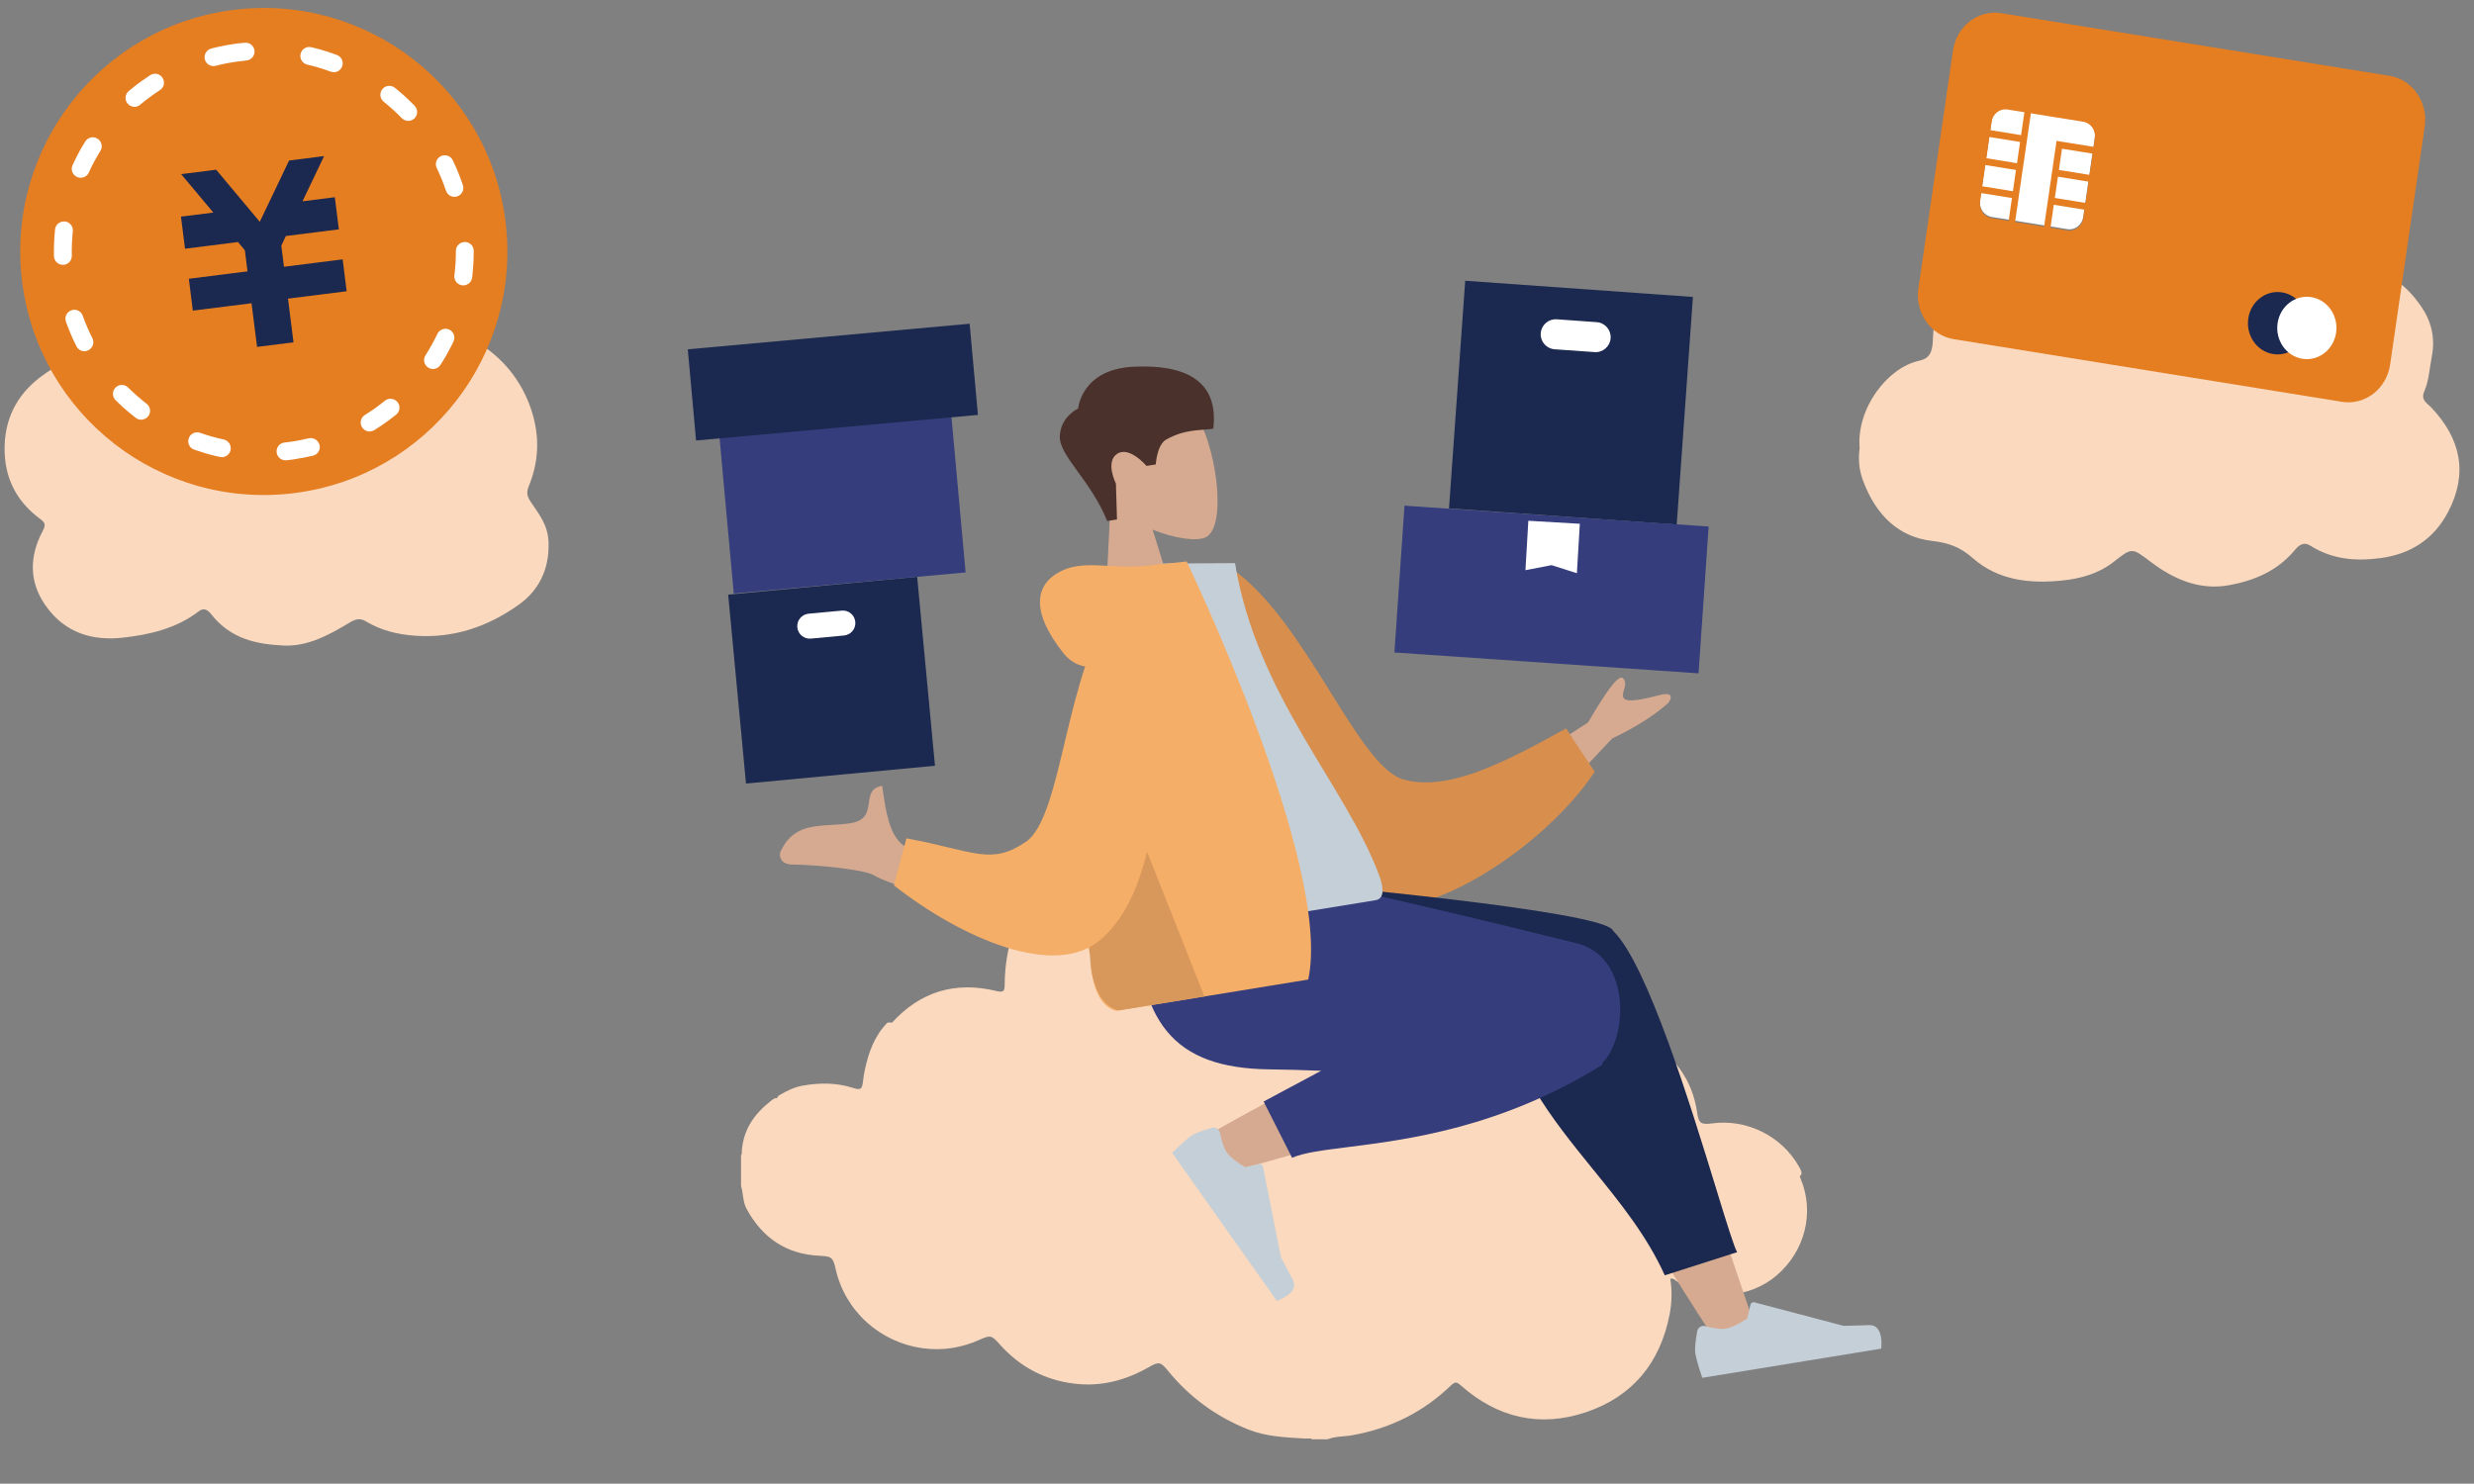 <svg xmlns="http://www.w3.org/2000/svg" xmlns:xlink="http://www.w3.org/1999/xlink" xml:space="preserve" width="219.114" height="131.438"><rect width="100%" height="100%" fill="#808080" stroke="none"/><path fill="#FAD9BE" fill-rule="evenodd" d="M164.703 39.711c-.134.951-.056 1.925.296 2.856 1.148 3.091 3.176 5.025 6.149 5.359 1.377.158 2.427.503 3.583 1.523 2.27 2 5.114 2.271 7.933 1.977 1.577-.162 3.159-.59 4.475-1.604 1.709-1.327 1.621-1.345 3.378-.021 2.088 1.579 4.386 2.518 6.952 2.034 2.166-.408 4.2-1.222 5.767-3.096.369-.447.788-.774 1.392-.394 1.947 1.231 4.046 1.388 6.222 1.095 2.569-.342 4.68-1.607 5.981-4.107 1.774-3.409 1.107-6.488-1.506-9.237-.376-.396-.947-.653-.618-1.415.422-.971.462-2.036.666-3.065.337-1.704-.055-3.171-.923-4.444-2.54-3.728-6.158-4.335-9.872-3.489-1.754.401-2.488.22-3.663-1.377-2.643-3.599-6.093-5.278-10.396-3.837-2.136.719-3.779 2.041-4.956 4.085-.482.84-.745 1.024-1.584.426-2.984-2.134-6.11-2.523-9.226-.327-2.433 1.714-3.46 4.413-3.567 7.499-.036 1.12-.352 1.62-1.215 1.808-2.831.612-5.574 4.25-5.268 7.751zM8.908 31.571c-2.056-.195-3.795.656-5.393 1.88C1.514 34.989.33 37.152.409 40.023c.071 2.623 1.264 4.554 3.116 5.924.516.382.539.559.23 1.145-1.166 2.225-1.179 4.469.267 6.534 1.779 2.549 4.301 3.155 6.899 2.862 2.323-.266 4.669-.788 6.706-2.348.408-.312.762-.128 1.081.279 1.734 2.213 4.07 2.665 6.447 2.77 2.099.09 3.987-.931 5.81-2.035.489-.297.912-.427 1.419-.12 1.386.832 2.829 1.178 4.419 1.288 3.358.232 6.396-.787 9.161-2.763 1.66-1.186 2.724-3.026 2.617-5.572-.068-1.529-.872-2.468-1.57-3.518-.302-.461-.423-.797-.189-1.368.927-2.252 1.006-4.517.199-6.895-1.745-5.164-7.049-8.245-11.619-6.692-.859.291-1.562.937-2.412 1.229-.476.161-.721.083-1.014-.402-.416-.687-.699-1.466-1.194-2.102-1.518-1.933-3.415-2.892-5.568-3.586-4.262-1.378-9.894 2.343-10.978 7.437-.154.719-.42.844-1.01.546-1.395-.704-2.826-1.277-4.318-1.065z" clip-rule="evenodd"/><path fill="#E57D21" d="M20.669.878C8.846 2.372.475 13.161 1.963 24.982c1.49 11.819 12.282 20.191 24.105 18.7C37.886 42.19 46.257 31.399 44.767 19.58 43.274 7.761 32.484-.61 20.669.878z"/><path fill="#1B284F" d="m25.995 30.327-.489-3.871 5.197-.655-.05-.381-.304-2.439v-.004l-5.199.656-.234-1.876.4-.847 4.697-.592-.073-.565-.215-1.718-.074-.563-2.861.362 1.913-4.005-.366.047-2.373.301-.36.044-2.596 5.43-3.864-4.617-.362.049-2.373.299-.366.045 2.852 3.405-2.869.359.073.564.217 1.715.072.566 4.69-.594.61.729.232 1.869-5.198.658.003.004.307 2.437.045.38 5.2-.654.491 3.867z"/><path fill="#FFF" d="m19.008 5.849.1-.021c.693-.183 1.412-.313 2.135-.403.188-.024.387-.047.58-.065l.033-.006c.415-.051.723-.424.682-.855-.038-.437-.423-.758-.858-.712l-.08.008h-.007l-.007.003h-.04c-.116.007-.237.021-.353.035l-.017.001h-.005l-.008.001-.016.006H21.138l-.006.002h-.035l.003.003h-.008l-.012.001h-.01l-.01.003h-.01l-.006.004h-.014l-.008.001h-.009l-.002.001h-.008l-.013.003H20.977l-.011.003-.009.001h-.01l-.01.003h-.012l-.007.001h-.008l-.01.003h-.008l-.014.004-.008.001h-.017l-.004.001h-.008l-.009.006H20.804l-.007.004h-.009l-.013.003h-.015l-.011.003h-.021v.005h-.018l-.018.003h-.011l-.001.003h-.034l-.003.004h-.019l-.006.002h-.008l-.007.001h-.006l-.016.001h-.005l-.006.015H20.542l-.007.001h-.015l-.006.003h-.01l-.005.002h-.014l-.013.006h-.004l-.007.001h-.028l-.005.006h-.008l-.011.002h-.031v.001h-.006l-.003.008H20.35l-.004.002h-.017l-.01.004H20.294l-.007.007h-.028l-.005.003h-.015l-.004.004h-.014l-.006.001h-.027.002l-.008.007h-.015l-.004.001h-.01l-.01.002h-.011l-.007.002-.011.001-.001.004-.014.001h-.019l-.022.004h-.005l-.001.007-.012.001-.014.003h-.006l-.009.003h-.008l-.01.003H19.98l-.008.007h-.024l-.005.005h-.006l-.024.006h-.004l-.007.002v.004l-.019.003-.013.001h-.003l-.022.002-.008.004h-.006l-.009.006h-.02l-.009.001-.032.004h-.001c-.355.066-.706.152-1.054.237-.418.109-.67.542-.563.967.097.384.477.633.865.584zM14.395 6.898c-.169-.263-.467-.397-.764-.36-.11.014-.225.059-.324.119-.254.164-.499.333-.738.504l-.048.034-.003.005-.019.009-.009.003v.006l-.016.014-.003.002-.004.004h-.019V7.247h-.007v.011h-.005l-.009.002-.001.01h-.003l-.009.009H12.405l-.007.005v.006h-.008l-.008.006-.004.006h-.001l-.008.001-.01.012-.005.003h-.006l.006.01-.017.004h-.006l-.01.008-.013.01v.006H12.3l-.018.01-.002.008-.026.015c-.293.22-.576.447-.856.685-.331.279-.371.776-.094 1.109.182.212.446.307.702.277.15-.02.287-.078.413-.185.548-.461 1.138-.895 1.735-1.285.379-.235.484-.725.241-1.092zM19.81 38.932c-.708-.15-1.407-.345-2.085-.587-.129-.045-.244-.053-.366-.036-.283.036-.543.223-.64.521-.149.408.063.859.48 1.005.253.089.512.171.773.251l.026.006v.003l.025.009.014.004.001.002.004-.002.007.008h.008v.004l.012-.004.007.004.002.004.006-.004.013.01.006-.002.012.004.006.003.014.001.002.002h.016l.003.006h.002l.007.006h.016l.01.006.003-.004v.006l.007.003.006-.003.008.007h.019l.007.002.009.006v.002h.012l.002-.002.017.008.012.002.016.007.003.005h.002l.008-.005h.004l.012.006H18.347l.006.006.017.005v.001h.014l.021.006.006.004.015.007.01-.001v.001l.02.009h.008l.004-.002.023.008.022.006v.003l.015.005H18.542l.01.006h.003l.016.006.007-.002.002.002.008.008h.026l.002.001.021.004.009.003.02.01.01.001.018.007h.029l.001.005h.011l.017.011h.005l.005-.001.02.001h.001l.013.003v.002l.003-.001.01.007h.002l.003-.006.007.006H18.834l.006.007h.015l.012.006.005-.005.008.005.008.009.002-.001.008.001.002.002.013-.002h.005l.006.006h.004l.004.003H18.941l.003.002H18.958l.015.007h.007l.009-.001v.005l.009-.004.007.004-.005.002h.016l.008.008.011.001.008.003h.002l.014.005h.013c.144.029.269.062.409.09.088.021.179.023.268.015.319-.042.6-.282.674-.624.086-.427-.186-.846-.613-.939zM11.346 34.331c-.176-.18-.419-.251-.655-.226-.163.023-.328.101-.456.229-.311.306-.311.805.001 1.117.163.167.329.321.504.481l.011.015.007.004v.005l.018.01v.005l.008.002h.001v.006l.006.006.008.005v.001l.007.004.002.008h.009l.002.006.006-.001.003.008h.001l.003.002.005.011h.003l.005.006h.007v.009l.011.001.003.009h.008l.006.011.004.006.009.002.012.015.003.001c.365.325.728.63 1.114.925.17.139.372.183.573.158.206-.027.402-.128.532-.296.266-.343.203-.845-.143-1.111-.574-.445-1.123-.925-1.638-1.434zM5.672 23.457c.399-.048.694-.389.689-.803-.016-.722.013-1.446.089-2.169.046-.43-.271-.817-.703-.869l-.181.009c-.357.044-.652.327-.69.696-.076.775-.113 1.571-.098 2.367.01.429.373.787.811.774l.083-.005zM8.893 13.366c.231-.367.112-.856-.261-1.082-.158-.104-.337-.141-.516-.116-.228.03-.435.159-.568.37-.105.171-.214.349-.32.53l-.006.013v.007l-.018.021v.007l-.017.016-.014.029-.017.025-.024.052c-.169.302-.335.614-.485.934l-.005.001-.009.031-.008.012-.008.006v.012l-.005.009-.001.004v.005l-.007.005-.009.01.001.002h.001v.007l-.006.003v.01l-.005.005V14.303l-.006.003h-.005v.013l-.001.003-.005.003-.001.006v.005l-.006.009v.009h-.008l.002.004h-.002l-.008.021c-.04.082-.083.165-.118.252-.181.394-.01.863.392 1.047.14.062.29.082.426.064.268-.032.507-.198.62-.456.298-.661.647-1.305 1.027-1.92zM7.33 27.972c-.124-.357-.487-.569-.842-.524l-.164.042c-.416.148-.633.593-.485 1.005.269.746.572 1.481.93 2.179.153.31.478.476.806.435.09-.012.175-.046.257-.084.389-.194.547-.671.351-1.066-.327-.639-.612-1.303-.853-1.987zM34.479 35.332c-.136.017-.27.075-.396.173-.553.452-1.149.877-1.762 1.254-.372.233-.489.719-.257 1.09.171.27.476.408.776.368.104-.015.216-.052.313-.11.407-.258.807-.521 1.193-.811l.003-.003h.008l.011-.015.002-.002h.006l.014-.015.006-.006h.003l.004-.001.01-.005h.002l.006-.001v-.008h.007l.014-.008v-.011h.011l.007-.007v-.003h.011l.004-.004.005-.009.008-.005v-.003h.006v-.001h.007l.009-.011.005-.003h.006l.018-.021.007-.002c.179-.135.364-.279.546-.424.338-.277.387-.772.111-1.11-.185-.221-.459-.321-.724-.286zM39.791 29.201c-.146-.069-.291-.087-.44-.069-.255.034-.494.192-.615.451-.307.644-.665 1.282-1.049 1.894-.24.364-.133.856.241 1.09.156.104.344.138.515.117.231-.029.442-.153.566-.358.352-.533.666-1.092.954-1.658l.008-.008-.002-.005.006-.015.008-.003v-.009l.003-.004.003-.006.003-.006.005-.004v-.012l.007-.007.005-.005v-.004l.004-.007v-.01l.009-.007.002-.006.008-.007V30.53l.004-.005.008-.021.007-.002.011-.02V30.473l.016-.025.089-.197c.184-.389.018-.864-.376-1.05zM40.35 17.434l.147-.038c.415-.136.641-.582.502-.996l-.032-.093-.005-.002v-.007l-.003-.021v-.001l-.007-.006v-.005l-.006-.014v-.01l-.002-.006-.006-.013h-.006V16.205l-.004-.01v-.01l-.004-.002h-.004v-.016.003l-.003-.011V16.149l-.003-.006-.012-.005-.002-.003v-.015l-.006-.012v-.007l-.003-.005-.004-.004v-.011l-.006-.006-.001-.007-.005-.012-.002-.017-.004-.011-.014-.029v-.004l-.009-.021-.004-.008-.002-.022-.013-.038h-.003c-.146-.396-.3-.771-.463-1.152l-.014-.035-.025-.048-.015-.031h-.006l-.001-.027-.014-.008-.01-.029-.012-.021-.002-.011-.006-.012-.002-.018-.004.002-.012-.012v-.016h-.006v-.005l-.005-.014v-.01l-.011-.011-.001-.01-.003-.002-.006-.012-.002-.005-.007-.011V14.4h-.008v-.009h-.003l-.001-.008-.004-.006v-.004l-.004-.009-.009-.004v-.004l-.004-.004v-.017l-.007-.005v-.012l-.009-.006v-.002l-.005-.011v-.009h-.003l-.004-.005-.001-.003v-.01h-.01v-.007l-.001-.012-.006-.014h.002l-.002-.013v-.003l-.004-.011-.009-.011h-.002c-.146-.313-.48-.479-.807-.437-.082.008-.172.03-.248.067-.392.197-.558.665-.364 1.059.309.646.589 1.321.815 2.002.124.369.479.589.851.542zM27.429 38.817l-.089.014c-.605.145-1.227.262-1.843.338-.103.012-.201.024-.296.034l-.021.002c-.42.052-.729.438-.678.872.046.432.433.742.868.699.082-.006.159-.016.246-.027h.007l.015-.002h.012l.005-.003h.018l.001-.004H25.708l.008-.001.008-.006h.016l.006-.001h.024l.011-.007h.006l.005-.001h.036l.005-.004h.011l.007-.001h.033l.002-.004h.012l.015-.003h.004l.007-.002H25.938v-.002h.016l.006-.001h.01l.006-.005h.023l.023-.009h.019l.006-.005H26.062l.005-.001h.032l.002-.005.037-.003H26.147l.015-.004h.003l.011-.002h.01l.006-.001h.005l.061-.014.014-.002.009-.007c.484-.071.965-.172 1.438-.278.428-.103.686-.528.581-.952-.1-.394-.48-.647-.871-.602zM41.165 21.438l-.099.01c-.39.05-.692.381-.692.785.005.722-.039 1.451-.131 2.164-.052.433.26.828.689.877l.197.003c.354-.045.638-.321.688-.685.019-.163.038-.326.057-.491l-.006-.003v-.034l.006-.004v-.004l-.006-.013.01-.002v-.01l-.001-.005v-.006l.001-.015v-.014l.006-.005v-.012l-.004-.004h.004V23.93l.006-.011-.004-.017.006-.012-.002-.027c.048-.542.066-1.088.066-1.638 0-.439-.353-.791-.791-.787zM27.211 5.723c.7.165 1.397.373 2.073.623.12.047.254.064.373.047.28-.033.537-.222.647-.514.15-.408-.059-.858-.468-1.01-.509-.188-1.021-.361-1.551-.506l-.025-.006h-.007l-.019-.006-.008-.003-.018-.004-.008.002-.025-.011-.027-.007-.006-.002h-.009l-.015-.009h-.009l-.02-.002h-.004l-.023-.012-.002.002h-.006l-.024-.009-.027-.005L28 4.285c-.137-.034-.283-.068-.432-.101-.088-.021-.188-.029-.281-.015-.315.042-.59.271-.664.606-.099.426.164.85.588.948zM36.256 10.705c.165-.024.319-.098.45-.214.314-.307.318-.806.018-1.121-.311-.317-.625-.626-.956-.919l-.006-.008V8.44l-.014-.004-.014-.015-.003-.005h-.002l-.013-.01-.006-.014v.005l-.014-.005-.002-.012h-.007l-.004-.008-.009-.007-.001-.001-.008-.001v-.005l-.007-.005V8.35l-.005-.002-.001.002-.008-.008v-.007h-.006l-.004-.008-.008-.001-.005-.004h-.004v-.008h-.001l-.006-.007-.004-.001-.006-.001v-.008l-.013-.005-.007-.009V8.28l-.017-.014h-.003v-.002l-.004.002-.014-.016h-.007l-.005-.005-.01-.009V8.23h-.008l-.003-.005-.015-.008-.004-.006v-.003l-.021-.014h-.005l-.013-.02h-.001l-.04-.038c-.142-.121-.289-.242-.437-.36-.173-.136-.391-.19-.597-.164-.196.023-.382.122-.514.289-.273.337-.218.839.122 1.113.556.445 1.104.94 1.604 1.455.18.187.431.264.668.236zM176.396 19.218c-.673-.11-1.135-.769-1.03-1.477l1.028-7.073c.101-.702.729-1.188 1.402-1.08l6.711 1.085c.671.108 1.132.769 1.025 1.474l-1.025 7.071c-.104.705-.729 1.19-1.402 1.083l-6.709-1.083z"/><path fill="#E57D21" d="m211.622 6.716-34.381-5.548c-2.043-.327-3.956 1.151-4.27 3.302l-3.066 21.085c-.313 2.151 1.093 4.166 3.136 4.492l34.379 5.548c2.044.33 3.951-1.147 4.266-3.3l3.064-21.081c.314-2.157-1.085-4.17-3.128-4.498zm-35.227 4.065c.101-.702.729-1.188 1.402-1.079l1.497.242-.293 2.028-2.715-.44.109-.751zm-.199 1.356 2.717.438-.273 1.884-2.715-.441.271-1.881zm-.362 2.485 2.715.434-.272 1.884-2.715-.438.272-1.88zm-.359 2.484 2.717.436-.293 2.029-1.502-.24c-.673-.109-1.135-.771-1.03-1.477l.108-.748zm6.667-4.625-.089.601-.11.779-.011.049-.15 1.054-.087.601-.121.825-.069.476-.083.581-.088.601-.169 1.147-.126.886-2.573-.415.132-.882.166-1.15.084-.604.086-.575.07-.479.118-.825.09-.603.154-1.055.005-.046.114-.778.089-.602.093-.651.201-1.38 1.496.244 1.073.171.429.069 1.354.217.288.049c.671.109 1.132.767 1.025 1.474l-.106.748-1.502-.241-1.356-.218-.427-.068zm.21 2.574.272-1.879 2.713.435-.271 1.882-2.714-.438zm2.627 1.039-.273 1.882-2.716-.44.275-1.882 2.714.44zm-1.874 4.322-1.501-.245.297-2.029 2.712.436-.105.754c-.104.704-.73 1.188-1.403 1.084z"/><path fill="#1B284F" d="M204.31 29.052c-.22 1.51-1.561 2.545-2.992 2.312-1.427-.228-2.414-1.639-2.194-3.151.217-1.505 1.559-2.541 2.991-2.311 1.431.231 2.414 1.644 2.195 3.15z"/><path fill="#FFF" d="M206.903 29.47c-.221 1.507-1.561 2.545-2.993 2.314-1.431-.231-2.411-1.644-2.192-3.148.219-1.509 1.559-2.545 2.986-2.313 1.436.23 2.416 1.643 2.199 3.147z"/><path fill="#FAD9BE" fill-rule="evenodd" d="m159.477 104.426-.081-.211.144-.157c.057-.296-.109-.527-.241-.757-1.505-2.655-4.604-4.191-7.634-3.781-1.002.137-1.221-.006-1.349-.918-.418-3.009-2.103-5.14-4.642-6.665-1.67-1.007-3.528-1.42-5.446-1.46-.961-.02-1.941.096-2.894.336-.8.201-.939.092-1.181-.673-1.325-4.182-4.064-6.891-8.375-7.868-2.715-.617-5.308-.17-7.738 1.2-.118.065-.229.146-.349.209-.565.296-.757.228-.947-.371-.199-.628-.385-1.258-.649-1.861-1.873-4.289-5.043-7.173-9.465-8.673-1.127-.383-2.331-.316-3.51-.418-.046-.005-.093-.002-.141 0-.108.006-.218.013-.314-.069h-1.225c-.813.121-1.639.106-2.455.168-1.559.118-2.987.675-4.337 1.427-1.427.793-2.757 1.725-3.812 2.996.003.176-.039.336-.076.497-.159.173-.292.366-.436.544-2.181 2.706-3.314 5.796-3.341 9.275-.007.579-.063.761-.734.599-3.667-.892-6.75.067-9.242 2.8-.146-.01-.285-.039-.427.017-1.126 1.157-1.649 2.609-1.979 4.144-.069.309-.117.621-.152.938-.087.826-.201.91-.978.662-1.436-.452-2.889-.436-4.348-.185-.699.12-1.337.416-1.946.767-.155.085-.317.174-.365.359-.206-.053-.384.114-.553.246-1.463 1.145-2.455 2.563-2.559 4.484-.005.108.019.229-.068.323v2.719c.211.661.144 1.384.488 2.018 1.392 2.567 3.505 4.026 6.458 4.163 1.058.048 1.201.136 1.425 1.146.837 3.743 3.912 6.524 7.732 7.045 1.787.242 3.469-.044 5.091-.78.89-.402 1.021-.348 1.675.389 1.765 1.991 3.941 3.191 6.617 3.524 2.425.302 4.615-.298 6.693-1.492.803-.463 1-.426 1.595.309 1.924 2.369 4.3 4.114 7.143 5.245 1.624.648 3.322.699 5.019.807.068.004.137-.001.207-.006.155-.011.31-.022.453.072h1.361c.692-.285 1.446-.229 2.167-.358 3.374-.598 6.307-2.051 8.771-4.431.352-.336.504-.293.846.011 3.253 2.876 6.997 3.76 11.112 2.372 4.117-1.394 6.55-4.376 7.384-8.637.203-1.046.237-2.111.064-3.184.329-.055.481.18.675.3 2.73 1.706 6.343 1.464 8.748-.594 2.516-2.157 3.372-5.592 2.121-8.562" clip-rule="evenodd"/><path fill="#1B284F" d="m64.493 52.68 16.737-1.579 1.578 16.736-16.737 1.579z"/><path fill="#FFF" d="M75.751 55.092c.06.61-.39 1.147-.995 1.207l-2.935.276c-.609.058-1.15-.389-1.206-1.002-.056-.606.39-1.144.999-1.206l2.934-.271c.607-.06 1.146.387 1.203.996"/><path fill="#353D7C" d="m84.136 35.478-20.539 1.871 1.39 15.231 20.533-1.87z"/><path fill="#1B284F" d="m60.915 30.947 24.962-2.268.734 8.077-24.962 2.268zM129.769 24.873l20.167 1.435-1.435 20.165-20.167-1.435z"/><path fill="#FFF" d="M142.649 29.962c-.052.73-.689 1.285-1.421 1.231l-3.538-.25c-.732-.053-1.286-.689-1.233-1.423.055-.733.692-1.287 1.421-1.234l3.539.254c.731.052 1.281.692 1.232 1.422"/><path fill="#353D7C" d="m124.392 44.797 26.936 1.849-.893 13.005-26.936-1.849z"/><path fill="#FFF" d="m139.661 50.781-2.245-.713-2.312.444.255-4.376 4.56.266z"/><path fill="#D6AA90" d="M147.74 62.295c.282-.373.575-1.066-.807-.705-1.383.363-2.852.684-3.135.244-.121-.193-.047-.443.03-.711.099-.338.211-.711-.074-1.031-.341-.383-1.372.918-3.102 3.91l-7.195 4.658 2.53 3.978 6.799-7.218c2.031-.965 3.68-2.008 4.954-3.125"/><path fill="#D88F4E" d="m106.57 51.273 2.545-.875c6.607 4.604 11.101 17.521 15.189 18.656 3.865 1.081 8.697-1.359 14.398-4.521l2.533 3.84c-4.532 6.852-15.438 13.792-20.656 11.695-8.345-3.353-12.77-19.463-14.009-28.795"/><path fill="#D6AA90" d="M102.083 46.924c1.999.803 3.872 1.037 4.675.688 2.019-.885.96-8.619-1.168-11.389-2.119-2.77-10.71-2.73-10.153 3.356.196 2.112 1.374 3.829 2.917 5.14l-.555 11.203 6.742-1.101-2.458-7.897z"/><path fill="#4A312C" d="M98.06 46.156c-1.463-3.631-4.292-5.801-4.197-7.545.093-1.743 1.62-2.413 1.62-2.413s.283-3.473 4.862-3.707c4.575-.235 7.623 1.186 7.111 5.487-1.091.177-2.47 0-4.18.969-.812.464-.913 2.198-.913 2.198l-.821.13s-1.52-1.787-2.599-1.073c-1.078.716-.11 2.641-.11 2.641l.097 3.171-.87.142z"/><path fill="#D6AA90" d="M141.917 101.744c1.641 3.492 5.375 10.007 10.274 17.393l3.263-1.559c-5.986-17.85-10.457-29.588-12.484-33.05-1.342-2.291-8.428-.838-6.81 3.942.682 2.002 2.942 7.297 5.757 13.274M125.733 91.05c-5.394 2.063-16.298 8.037-19.389 9.881-1.941 1.16-.148 3.723 1.582 3.193.293-.094 1.335-.383 2.891-.817 4.994-1.398 15.274-4.277 23.039-6.715 4.081-1.285.553-8.757-3.657-7.218-1.412.519-2.921 1.08-4.466 1.676"/><path fill="#1B284F" d="M142.851 82.425c-.873-1.769-27.885-4.155-27.885-4.155l-2.13.349.326 1.984 19.356 6.182c.021.296.086.604.2.921.969 6.768 4.678 11.334 8.348 15.86 2.401 2.955 4.788 5.896 6.379 9.415l6.406-2.05c-.269-.46-.933-2.615-1.838-5.564-2.281-7.434-6.109-19.902-9.115-22.877l-.031-.031-.016-.034"/><path fill="#353D7C" d="M117.012 94.858c-1.69-.063-3.245-.107-4.569-.122-8.561-.104-11.711-4.165-11.862-14.12l15.333-2.5c2.625.313 16.531 3.65 23.76 5.454 4.786 1.188 4.504 8.35 2.266 10.563.003.114-.029.197-.106.245-8.947 5.541-17.181 6.578-22.469 7.244-2.213.279-3.913.494-4.929.947l-2.52-4.984 5.096-2.727"/><path fill="#C5CFD7" d="M108.055 100.375c-.064-.328-.389-.547-.709-.458-.588.16-1.448.427-1.841.707-.629.442-1.69 1.509-1.69 1.509.518.729 9.273 13.114 9.273 13.114s2.052-.685 1.407-1.881c-.645-1.198-1.05-2.004-1.05-2.004l-1.59-8.014c-.031-.158-.186-.26-.344-.223l-1.229.276s-1.195-.68-1.643-1.319c-.276-.384-.473-1.163-.584-1.707M151.042 117.483c-.324-.086-.66.109-.723.438-.11.594-.248 1.486-.171 1.963.122.761.614 2.178.614 2.178.885-.143 15.851-2.584 15.851-2.584s.288-2.141-1.073-2.087c-1.354.051-2.259.064-2.259.064l-7.9-2.081c-.156-.043-.313.051-.349.209l-.288 1.226s-1.141.777-1.911.902c-.468.076-1.251-.088-1.791-.228"/><path fill="#D6AA90" d="M70.114 76.584c-1.021-.017-1.137-.824-.979-1.16.989-2.137 2.689-2.236 4.539-2.346.537-.031 1.086-.064 1.632-.147 1.419-.211 1.537-1.035 1.647-1.813.096-.688.19-1.34 1.178-1.503.029.19.063.41.095.648.222 1.524.548 3.77 1.804 4.637.965.663 9.246 6.251 9.246 6.251l-5.743-1.546s-4.546-1.133-6.177-2.084c-.797-.466-4.702-.894-7.242-.937"/><path fill="#C5CFD7" d="M100.322 83.255s14.616-2.38 21.505-3.504c.983-.158.564-1.55.308-2.241-2.987-7.998-10.834-15.86-12.753-27.623l-6.361.037c-3.789 9.087-3.907 19.537-2.699 33.331"/><path fill="#F5AE67" d="M98.865 89.55c-2.341-.606-2.28-4.719-2.28-4.719-3.114-15.961-3.224-17.464.646-25.733-1.142.101-2.239-.205-3.071-1.262-2.935-3.723-2.481-6.111-.18-7.242 1.266-.625 2.566-.551 4.118-.467 1.272.073 2.716.155 4.451-.123.169-.031.327-.043.467-.043l2.08-.222s12.972 26.96 10.769 37.041l-17 2.77"/><defs><path id="a" d="M96.334 89.519h10.337V70.803H96.334v18.716"/></defs><clipPath id="b"><use xlink:href="#a" overflow="visible"/></clipPath><path fill="#DBBAA2" d="m101.969 89.044-2.91.475c.001.001.003.001.005.001l2.906-.474c0-.001 0-.001-.001-.002m-5.472-4.663c.007.297.038.961.183 1.719-.103-.723-.095-1.269-.095-1.269-.029-.152-.059-.301-.088-.45" clip-path="url(#b)"/><path fill="#323A70" d="m106.671 88.278-4.702.766.001.002 4.702-.767-.001-.001" clip-path="url(#b)"/><path fill="#D8985B" d="M99.752 70.803c.615 2.175-4.362 6.621-3.256 13.412 0 0 0 .06.001.165.029.149.059.299.088.45 0 0-.008.546.095 1.269.26 1.36.883 3.025 2.379 3.419l2.91-.475 4.702-.766-6.919-17.474" clip-path="url(#b)"/><path fill="#F5AE67" d="M97.443 83.274c-4.02 3.422-12.198-.092-18.272-4.835l1.109-4.17c6.012 1.112 7.449 2.43 10.567.317 3.297-2.229 3.448-15.062 7.954-21.124l2.528.02c1.676 8.672 2.538 24.323-3.886 29.792"/></svg>